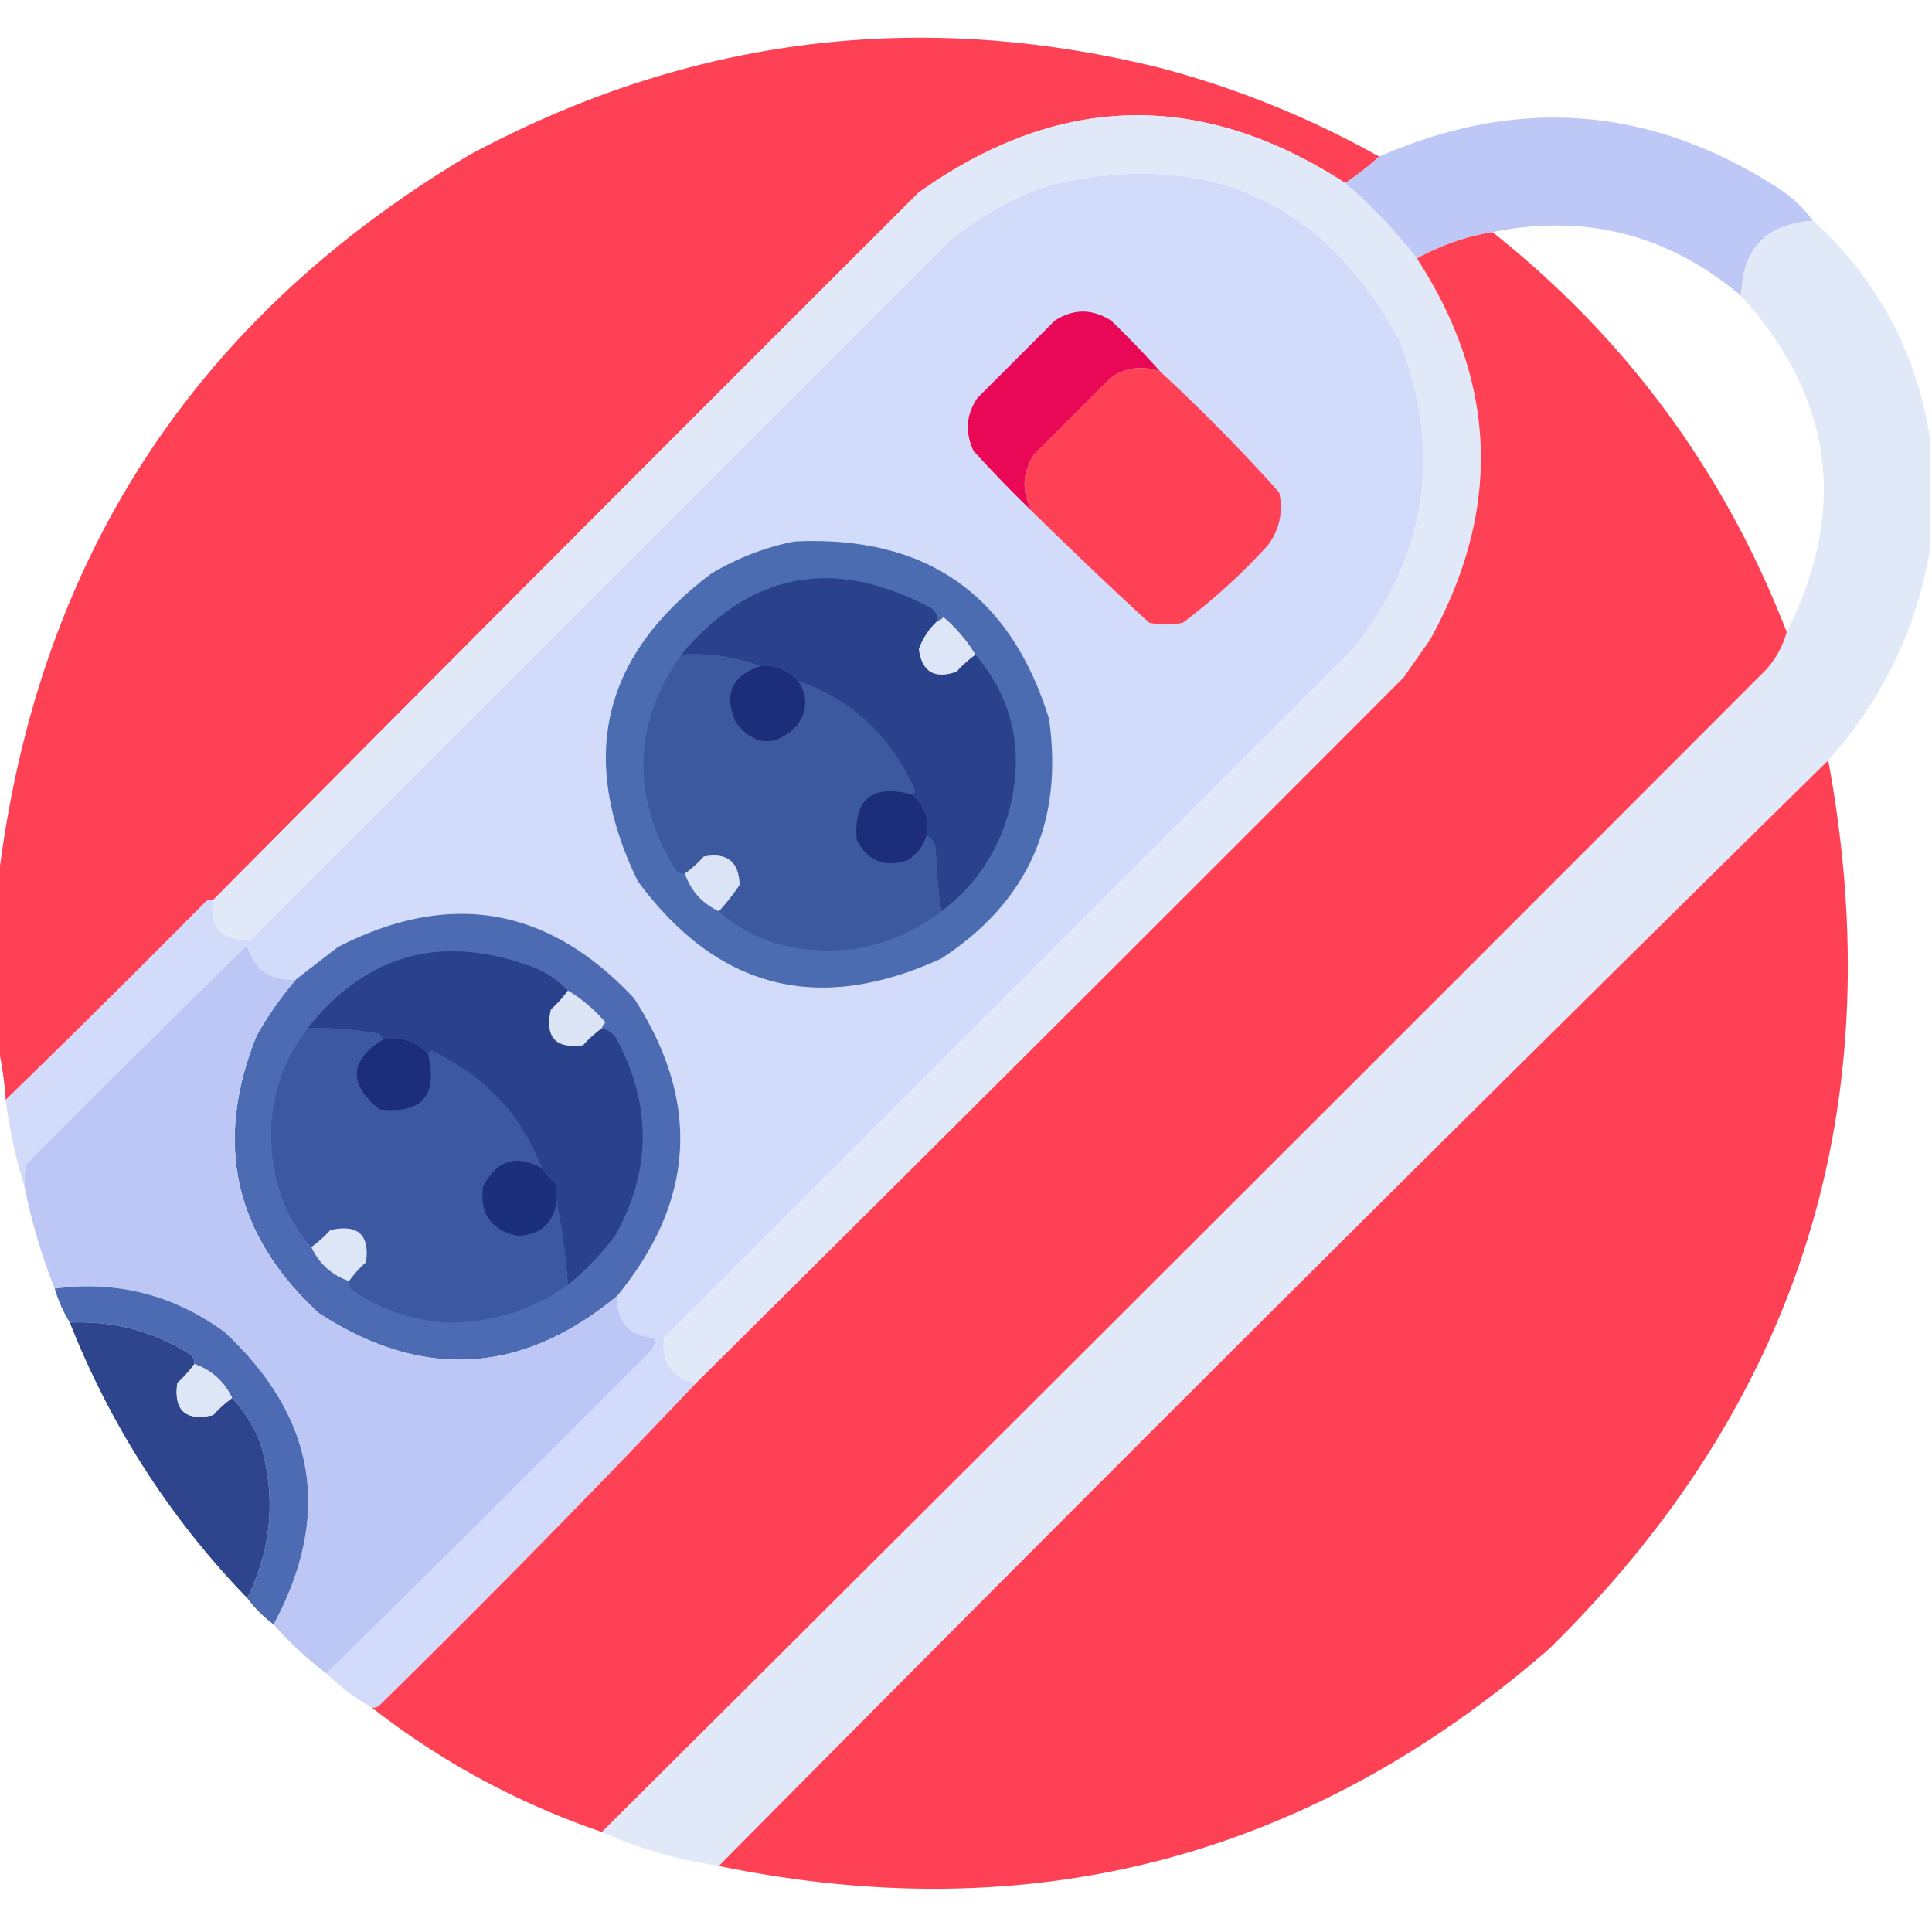 <svg xmlns="http://www.w3.org/2000/svg" width="512" height="512" style="shape-rendering:geometricPrecision;text-rendering:geometricPrecision;image-rendering:optimizeQuality;fill-rule:evenodd;clip-rule:evenodd"><path style="opacity:.993" fill="#fe4155" d="M365.5 41.5a71.888 71.888 0 0 1-9 7c-38.243-24.742-75.91-23.909-113 2.5a49547.602 49547.602 0 0 0-187 187.5 2.429 2.429 0 0 0-2 .5 3924.771 3924.771 0 0 1-53 52.5c-.313-4.853-.98-9.52-2-14v-44C9.66 148.636 51.326 84.469 124.5 41c58.003-31.168 119.003-38.835 183-23a247.839 247.839 0 0 1 58 23.5z"/><path style="opacity:1" fill="#e1e9f8" d="M356.5 48.5a134.92 134.92 0 0 1 19 20c21.359 32.874 22.526 66.541 3.5 101l-7 10a49547.602 49547.602 0 0 1-187.5 187c-6.499-1.314-9.332-5.314-8.5-12l183-183c19.172-24.695 23.172-51.695 12-81-20.097-37.292-50.931-51.125-92.5-41.5-9.98 3.33-18.98 8.33-27 15l-185 185c-7.75.421-11.084-3.079-10-10.5A49547.602 49547.602 0 0 1 243.5 51c37.09-26.409 74.757-27.242 113-2.5z"/><path style="opacity:1" fill="#bec8f6" d="M480.5 58.5c-12.541.873-18.874 7.54-19 20-19.211-16.303-41.211-21.97-66-17a62.74 62.74 0 0 0-20 7 134.92 134.92 0 0 0-19-20 71.888 71.888 0 0 0 9-7c36.891-16.2 72.225-13.367 106 8.5 3.5 2.334 6.5 5.167 9 8.5z"/><path style="opacity:1" fill="#d2dbfa" d="M184.5 366.5a3378.12 3378.12 0 0 1-84 85.5 2.429 2.429 0 0 1-2 .5 60.938 60.938 0 0 1-12-9 10509.035 10509.035 0 0 0 86.5-86 4.934 4.934 0 0 0 .5-3c-6.761-.432-10.095-4.099-10-11 20.757-25.257 22.257-51.59 4.5-79-22.713-24.237-48.88-28.737-78.5-13.5a2765.098 2765.098 0 0 0-11 8.5c-6.767.572-11.1-2.428-13-9a4797.504 4797.504 0 0 0-58.5 58 18.438 18.438 0 0 0-.5 6c-2.285-7.414-3.951-15.081-5-23a3924.771 3924.771 0 0 0 53-52.5 2.429 2.429 0 0 1 2-.5c-1.084 7.421 2.25 10.921 10 10.5l185-185c8.02-6.67 17.02-11.67 27-15 41.569-9.625 72.403 4.208 92.5 41.5 11.172 29.305 7.172 56.305-12 81l-183 183c-.832 6.686 2.001 10.686 8.5 12z"/><path style="opacity:.996" fill="#e1e8f7" d="M480.5 58.5c17.157 15.645 27.49 34.978 31 58v29c-3.629 21.257-12.629 39.924-27 56a30448.77 30448.77 0 0 0-294 293c-10.824-1.619-21.157-4.619-31-9a134286.2 134286.2 0 0 0 308.5-308c2.639-2.95 4.473-6.283 5.5-10 16.324-32.392 12.324-62.059-12-89 .126-12.46 6.459-19.127 19-20z"/><path style="opacity:.998" fill="#fe4155" d="M395.5 61.5c35.542 28.223 61.542 63.557 78 106-1.027 3.717-2.861 7.05-5.5 10a134286.2 134286.2 0 0 1-308.5 308c-22.322-7.655-42.655-18.655-61-33a2.429 2.429 0 0 0 2-.5 3378.12 3378.12 0 0 0 84-85.5 49547.602 49547.602 0 0 0 187.5-187l7-10c19.026-34.459 17.859-68.126-3.5-101a62.74 62.74 0 0 1 20-7z"/><path style="opacity:1" fill="#e80856" d="M307.5 98.5c-4.583-1.68-8.916-1.18-13 1.5L274 120.5c-3.11 4.846-3.277 9.846-.5 15a353.03 353.03 0 0 1-15.5-16c-2.298-4.927-1.964-9.594 1-14L279.5 85c4.968-3.232 9.968-3.232 15 0a246.483 246.483 0 0 1 13 13.5z"/><path style="opacity:1" fill="#fe4155" d="M307.5 98.5a475.795 475.795 0 0 1 31.5 32c1.109 5.148.109 9.815-3 14a163.016 163.016 0 0 1-22.5 20.5c-3 .667-6 .667-9 0a1306.916 1306.916 0 0 1-31-29.5c-2.777-5.154-2.61-10.154.5-15l20.5-20.5c4.084-2.68 8.417-3.18 13-1.5z"/><path style="opacity:1" fill="#4c6cb2" d="M210.5 143.5c34.814-1.699 57.314 13.968 67.5 47 3.896 27.362-5.604 48.528-28.5 63.5-32.564 14.985-59.397 8.151-80.5-20.5-15.868-32.67-9.368-59.836 19.5-81.5 6.961-4.148 14.295-6.981 22-8.5z"/><path style="opacity:1" fill="#2a428c" d="M248.5 164.5c-2.287 2.114-3.954 4.614-5 7.5.815 6.04 4.148 8.04 10 6a31.447 31.447 0 0 1 5-4.5c9.542 11.273 12.709 24.273 9.5 39-2.647 11.972-8.814 21.639-18.5 29-.827-5.151-1.327-10.484-1.5-16-.122-1.937-.955-3.27-2.5-4 .843-4.594-.491-8.261-4-11 .543-.06.876-.393 1-1-6.457-14.479-16.791-24.145-31-29-2.635-2.981-5.968-4.314-10-4-6.655-2.479-13.655-3.479-21-3 18.369-21.883 40.369-26.05 66-12.5 1.323.816 1.989 1.983 2 3.5z"/><path style="opacity:1" fill="#dde6f6" d="M258.5 173.5a31.447 31.447 0 0 0-5 4.5c-5.852 2.04-9.185.04-10-6 1.046-2.886 2.713-5.386 5-7.5.617-.111 1.117-.444 1.5-1 3.442 2.932 6.275 6.265 8.5 10z"/><path style="opacity:1" fill="#3c589f" d="M180.5 173.5c7.345-.479 14.345.521 21 3-7.609 2.557-9.775 7.557-6.5 15 4.953 6.256 10.286 6.59 16 1 3.03-3.944 3.197-7.944.5-12 14.209 4.855 24.543 14.521 31 29-.124.607-.457.94-1 1-10.447-2.717-15.28 1.283-14.5 12 2.815 5.669 7.315 7.502 13.5 5.5 2.521-1.558 4.188-3.725 5-6.5 1.545.73 2.378 2.063 2.5 4 .173 5.516.673 10.849 1.5 16-13.162 9.909-27.829 12.742-44 8.5-5.681-1.835-10.681-4.668-15-8.5a57.09 57.09 0 0 0 5.5-7c-.184-6.179-3.351-8.679-9.5-7.5a31.447 31.447 0 0 1-5 4.5c-.996.086-1.829-.248-2.5-1-11.787-19.518-11.287-38.518 1.5-57z"/><path style="opacity:1" fill="#1c2e7a" d="M201.5 176.5c4.032-.314 7.365 1.019 10 4 2.697 4.056 2.53 8.056-.5 12-5.714 5.59-11.047 5.256-16-1-3.275-7.443-1.109-12.443 6.5-15z"/><path style="opacity:.995" fill="#fe4155" d="M484.5 201.5c16.982 91.874-7.684 170.374-74 235.5-63.786 55.424-137.12 74.591-220 57.5a30448.77 30448.77 0 0 1 294-293z"/><path style="opacity:1" fill="#1c2e7a" d="M241.5 210.5c3.509 2.739 4.843 6.406 4 11-.812 2.775-2.479 4.942-5 6.5-6.185 2.002-10.685.169-13.5-5.5-.78-10.717 4.053-14.717 14.5-12z"/><path style="opacity:1" fill="#dbe4f6" d="M190.5 241.5c-4.431-2.095-7.431-5.429-9-10a31.447 31.447 0 0 0 5-4.5c6.149-1.179 9.316 1.321 9.5 7.5a57.09 57.09 0 0 1-5.5 7z"/><path style="opacity:1" fill="#4c6bb2" d="M163.5 343.5c-25.247 20.828-51.581 22.328-79 4.5-22.432-20.644-27.932-45.144-16.5-73.5a91.411 91.411 0 0 1 10.5-15c3.637-2.825 7.303-5.658 11-8.5 29.62-15.237 55.787-10.737 78.5 13.5 17.757 27.41 16.257 53.743-4.5 79z"/><path style="opacity:1" fill="#bdc7f6" d="M78.5 259.5a91.411 91.411 0 0 0-10.5 15c-11.432 28.356-5.932 52.856 16.5 73.5 27.419 17.828 53.753 16.328 79-4.5-.095 6.901 3.239 10.568 10 11a4.934 4.934 0 0 1-.5 3 10509.035 10509.035 0 0 1-86.5 86 98.198 98.198 0 0 1-14-13c15.623-29.067 11.29-54.9-13-77.5-13.512-9.866-28.512-13.7-45-11.5a157.12 157.12 0 0 1-8-27 18.438 18.438 0 0 1 .5-6 4797.504 4797.504 0 0 1 58.5-58c1.9 6.572 6.233 9.572 13 9z"/><path style="opacity:1" fill="#2a428c" d="M150.5 262.5a31.447 31.447 0 0 1-4.5 5c-1.666 7.33 1.167 10.497 8.5 9.5a31.447 31.447 0 0 1 5-4.5c2.124.531 3.624 1.865 4.5 4 8.757 17.114 8.423 34.114-1 51a77.145 77.145 0 0 1-12.5 13 174.593 174.593 0 0 0-3-22 12.93 12.93 0 0 0-.5-5 19.552 19.552 0 0 1-3.5-4c-5.239-13.899-14.906-24.232-29-31-.607.124-.94.457-1 1-3.133-3.578-7.133-4.911-12-4-.111-.617-.444-1.117-1-1.5a87.974 87.974 0 0 0-19-1.5c15.512-19.549 35.179-25.049 59-16.5 3.911 1.444 7.244 3.611 10 6.5z"/><path style="opacity:1" fill="#dce5f6" d="M150.5 262.5c3.735 2.225 7.068 5.058 10 8.5-.556.383-.889.883-1 1.5a31.447 31.447 0 0 0-5 4.5c-7.333.997-10.166-2.17-8.5-9.5a31.447 31.447 0 0 0 4.5-5z"/><path style="opacity:1" fill="#3c58a0" d="M81.5 272.5a87.974 87.974 0 0 1 19 1.5c.556.383.889.883 1 1.5-8.938 5.52-9.271 11.687-1 18.5 11.221 1.281 15.554-3.552 13-14.5.06-.543.393-.876 1-1 14.094 6.768 23.761 17.101 29 31-6.81-3.664-11.977-1.997-15.5 5-.927 7.07 2.073 11.403 9 13 6.05-.099 9.55-3.099 10.5-9a174.593 174.593 0 0 1 3 22c-9.49 6.726-20.157 10.06-32 10-9.159-.553-17.492-3.386-25-8.5-.752-.671-1.086-1.504-1-2.5a31.418 31.418 0 0 1 4.5-5c.997-7.333-2.17-10.166-9.5-8.5a31.473 31.473 0 0 1-5 4.5c-4.717-5.435-7.884-11.768-9.5-19-2.947-14.442-.113-27.442 8.5-39z"/><path style="opacity:1" fill="#1c2e7a" d="M101.5 275.5c4.867-.911 8.867.422 12 4 2.554 10.948-1.779 15.781-13 14.5-8.271-6.813-7.938-12.98 1-18.5z"/><path style="opacity:1" fill="#1c2f7a" d="M143.5 309.5a19.552 19.552 0 0 0 3.5 4 12.93 12.93 0 0 1 .5 5c-.95 5.901-4.45 8.901-10.5 9-6.927-1.597-9.927-5.93-9-13 3.523-6.997 8.69-8.664 15.5-5z"/><path style="opacity:1" fill="#dce6f6" d="M92.5 339.5c-4.571-1.569-7.905-4.569-10-9a31.473 31.473 0 0 0 5-4.5c7.33-1.666 10.497 1.167 9.5 8.5a31.418 31.418 0 0 0-4.5 5z"/><path style="opacity:.998" fill="#4c6bb2" d="M72.5 430.5c-2.667-2-5-4.333-7-7 6.527-13.159 7.694-26.826 3.5-41-1.774-4.57-4.274-8.57-7.5-12-2.095-4.431-5.429-7.431-10-9 .086-.996-.248-1.829-1-2.5-9.741-6.19-20.408-9.023-32-8.5-1.704-2.756-3.037-5.756-4-9 16.488-2.2 31.488 1.634 45 11.5 24.29 22.6 28.623 48.433 13 77.5z"/><path style="opacity:.98" fill="#2a428c" d="M18.5 350.5c11.592-.523 22.259 2.31 32 8.5.752.671 1.086 1.504 1 2.5a31.418 31.418 0 0 1-4.5 5c-.997 7.333 2.17 10.166 9.5 8.5a31.473 31.473 0 0 1 5-4.5c3.226 3.43 5.726 7.43 7.5 12 4.194 14.174 3.027 27.841-3.5 41-20.412-21.128-36.08-45.462-47-73z"/><path style="opacity:1" fill="#dce6f6" d="M51.5 361.5c4.571 1.569 7.905 4.569 10 9a31.473 31.473 0 0 0-5 4.5c-7.33 1.666-10.497-1.167-9.5-8.5a31.418 31.418 0 0 0 4.5-5z"/></svg>